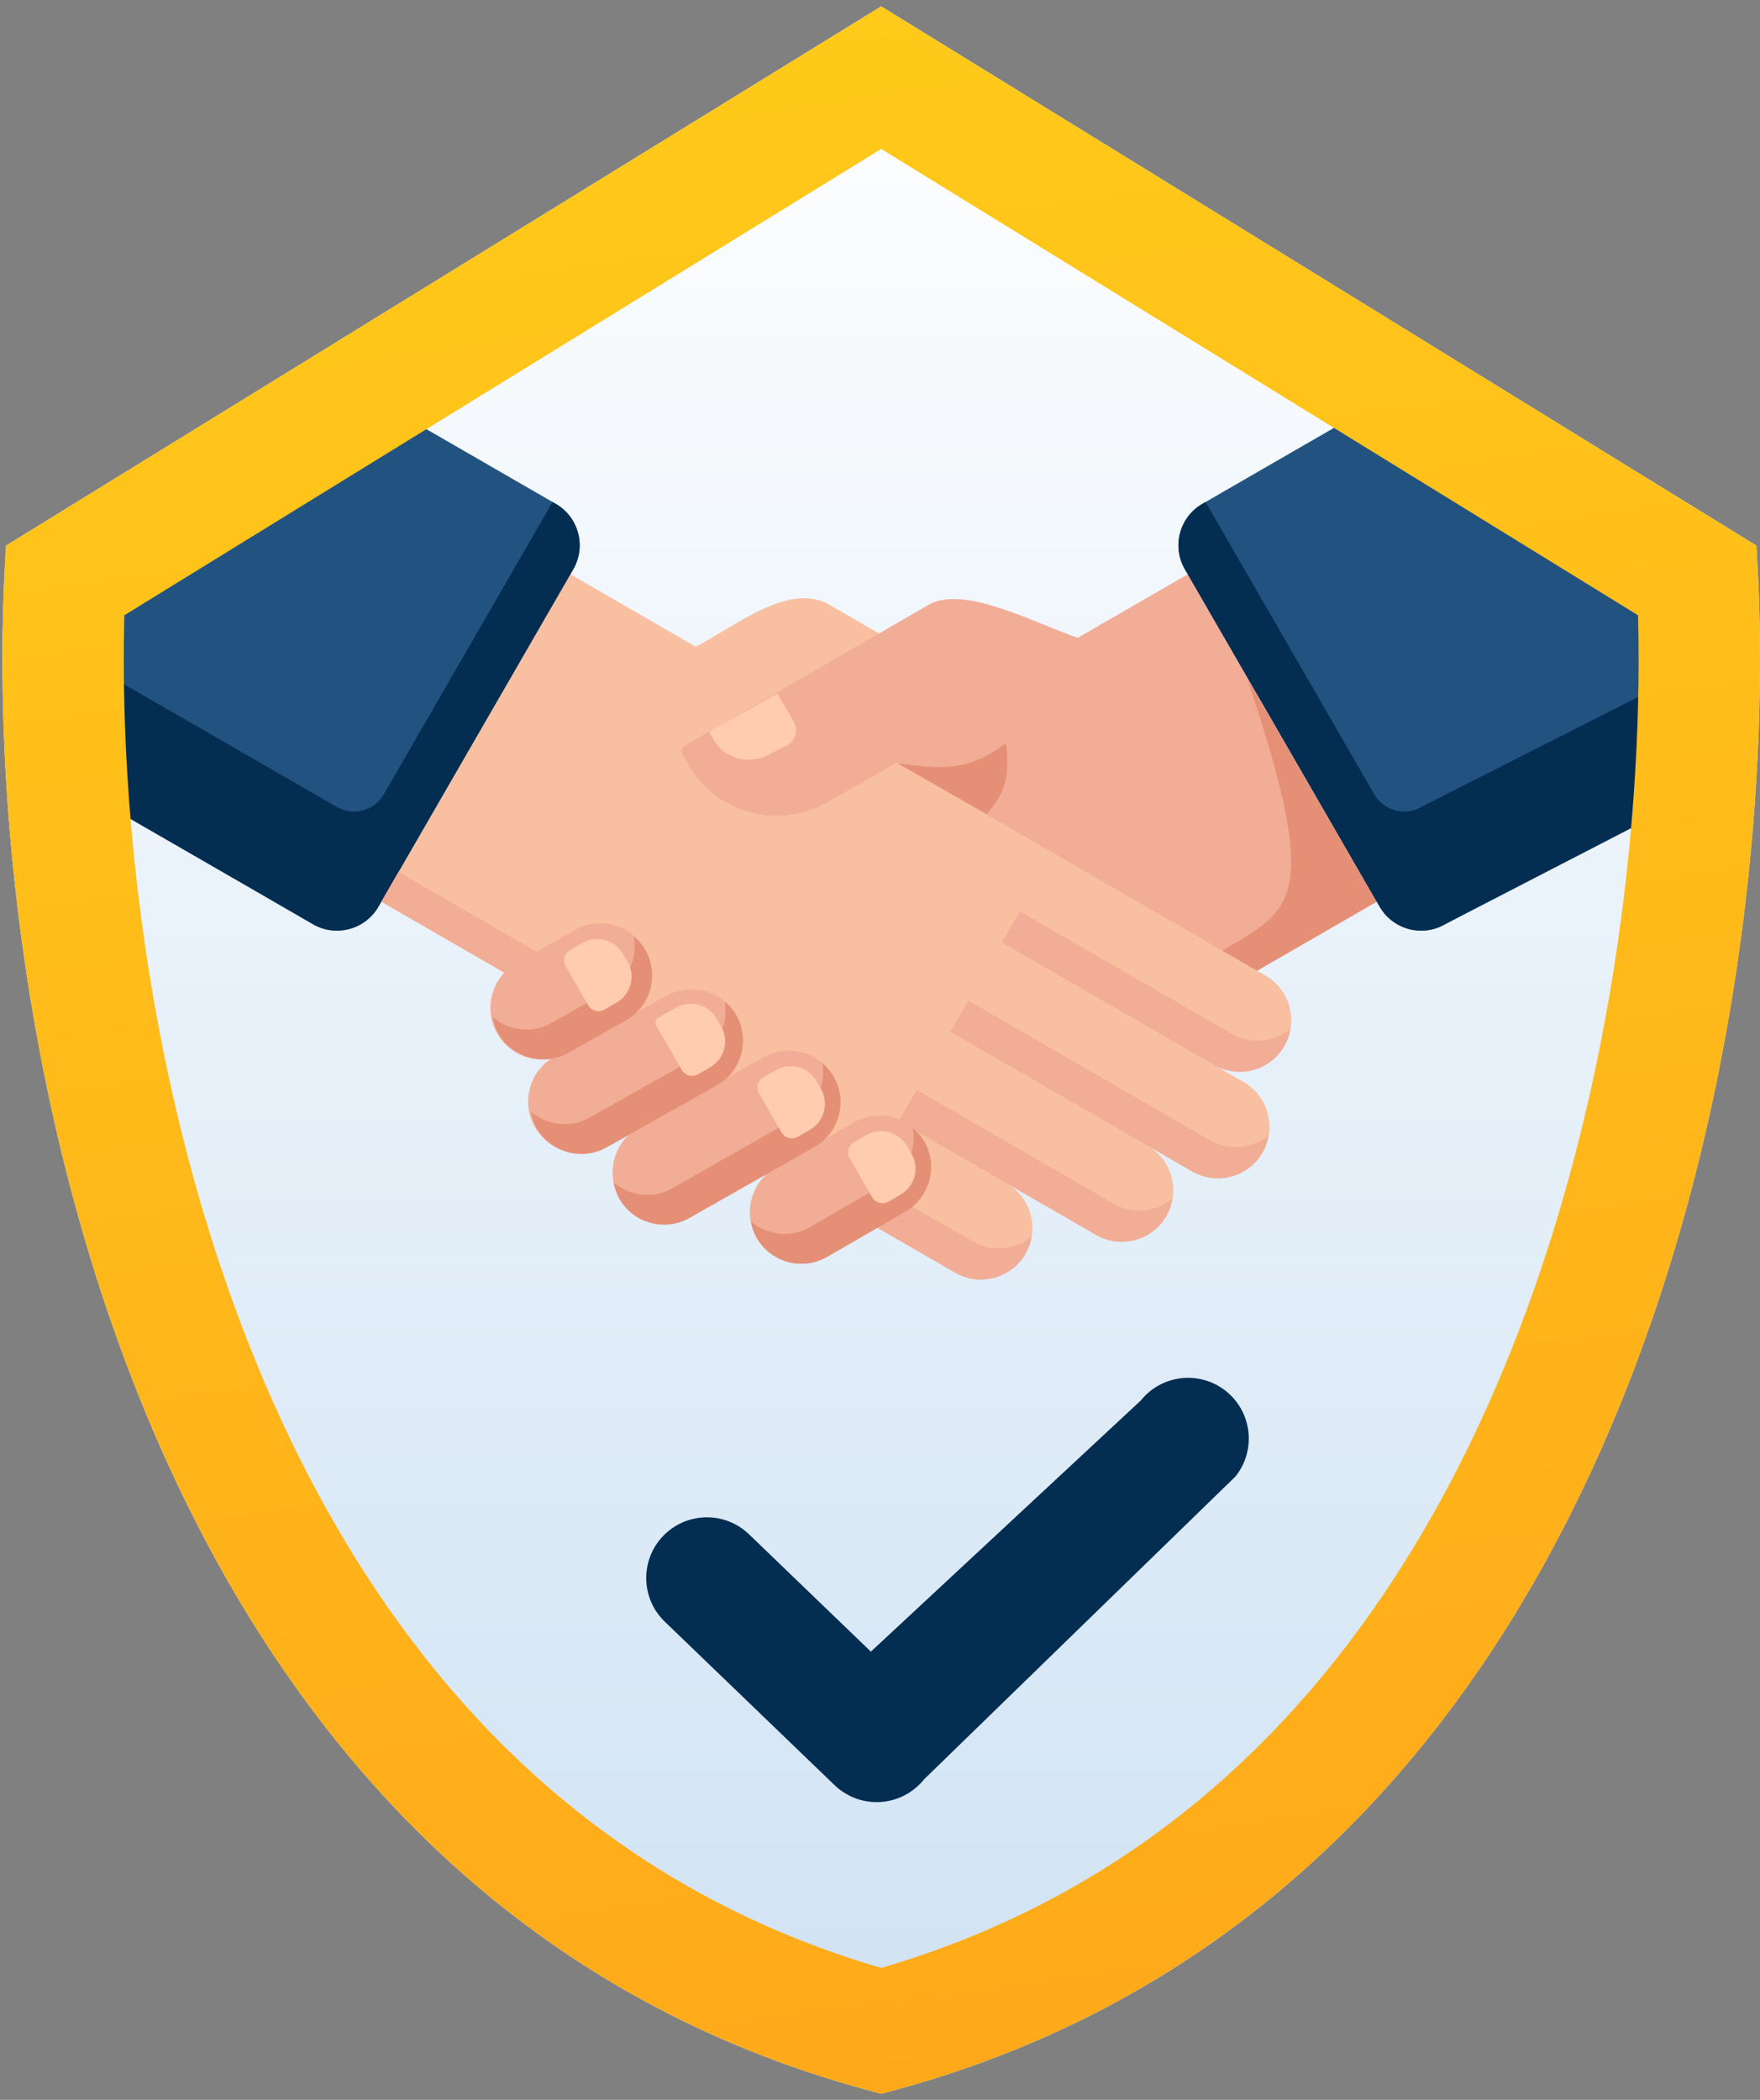 <svg width="290" height="346" viewBox="0 0 290 346" fill="none" xmlns="http://www.w3.org/2000/svg">
<rect x="0" y="0" width="290" height="346" fill="#808080" stroke="none"/>
<path d="M145.198 1.05L289.391 89.895C294.249 161.308 272.203 312.265 145.198 345.002C18.192 312.265 -3.853 161.308 1.005 89.895L145.198 1.05Z" fill="url(#paint0_linear_1114_3983)"/>
<path d="M167.692 137.186C169.371 136.572 170.853 135.391 171.816 133.721L177.286 124.248C177.558 123.776 177.396 123.172 176.924 122.9L136.67 99.659C129.31 95.41 119.494 104.759 112.42 107.606L167.692 137.186Z" fill="#F8C0A1"/>
<path d="M195.71 94.628L119.484 138.638L153.46 197.487L186.102 178.641C192.41 174.999 197.625 169.73 201.201 163.384L226.855 148.574L195.71 94.628Z" fill="#F2AD97"/>
<path d="M198.366 158.475C212.101 149.754 218.877 151.618 205.506 111.839L226.85 148.568L201.198 163.379L198.366 158.475Z" fill="#E59076"/>
<path d="M238.116 152.288L283.462 127.43L269.354 86.334L223.256 68.508L198.123 83.018C194.348 85.198 193.054 90.026 195.234 93.801L227.333 149.399C229.513 153.174 234.341 154.467 238.116 152.288Z" fill="#225380"/>
<path d="M198.123 83.019L198.643 82.719L226.452 130.887C228.016 133.595 231.479 134.523 234.188 132.96L270.215 114.689L279.567 130.887L238.116 152.288C234.341 154.468 229.513 153.174 227.333 149.399L195.234 93.801C193.054 90.026 194.348 85.198 198.123 83.019Z" fill="#042D52"/>
<path d="M198.372 158.48L201.204 163.384C197.627 169.73 192.412 174.999 186.104 178.641L153.462 197.487L150.63 192.583L183.272 173.737C189.58 170.095 194.795 164.826 198.372 158.48Z" fill="#E59076"/>
<path d="M208.519 160.757L93.98 94.628L62.834 148.572L88.488 163.382C92.064 169.728 97.279 174.997 103.587 178.639L129.793 193.769L157.378 209.695C161.441 212.041 166.636 210.65 168.982 206.586C171.327 202.524 169.936 197.329 165.873 194.984L180.585 203.477C184.647 205.823 189.842 204.431 192.187 200.368C194.533 196.306 193.141 191.111 189.078 188.765L196.434 193.012C200.496 195.358 205.691 193.966 208.037 189.903C210.382 185.84 208.99 180.646 204.928 178.299L200.024 175.469C204.086 177.814 209.281 176.422 211.626 172.359C213.974 168.297 212.581 163.103 208.519 160.757Z" fill="#F8C0A1"/>
<path d="M51.574 152.288L6.934 126.317L20.055 88.659L66.434 68.508L91.567 83.018C95.342 85.198 96.636 90.026 94.456 93.801L62.357 149.399C60.177 153.174 55.349 154.467 51.574 152.288Z" fill="#225380"/>
<path d="M91.567 83.019L91.047 82.719L63.238 130.887C61.674 133.595 58.211 134.523 55.502 132.96L16.842 110.676L7.49 126.874L51.574 152.288C55.349 154.468 60.177 153.174 62.357 149.399L94.456 93.801C96.636 90.026 95.342 85.198 91.567 83.019Z" fill="#042D52"/>
<path d="M193.183 197.525C190.527 199.717 186.702 200.173 183.545 198.351L151.055 179.594L148.095 184.721L180.585 203.478C184.647 205.823 189.842 204.432 192.188 200.369C192.71 199.463 193.02 198.499 193.183 197.525Z" fill="#F2AD97"/>
<path d="M209.033 187.061C206.377 189.252 202.552 189.709 199.395 187.887L159.55 164.882L156.59 170.009L196.435 193.014C200.497 195.359 205.692 193.968 208.038 189.905C208.561 188.999 208.869 188.035 209.033 187.061Z" fill="#F2AD97"/>
<path d="M212.623 169.517C209.967 171.709 206.142 172.166 202.985 170.343L168.043 150.17L165.083 155.297L200.025 175.47C204.087 177.815 209.282 176.423 211.627 172.361C212.15 171.455 212.46 170.491 212.623 169.517Z" fill="#F2AD97"/>
<path d="M62.83 148.575L65.661 143.671L91.314 158.482L88.482 163.386L62.83 148.575Z" fill="#F2AD97"/>
<path d="M160.339 204.57L106.42 173.737C100.112 170.095 94.897 164.826 91.32 158.48L88.488 163.384C92.065 169.73 97.28 174.999 103.588 178.641L157.379 209.697C161.441 212.043 166.636 210.65 168.982 206.588C169.505 205.683 169.814 204.718 169.977 203.745C167.321 205.936 163.495 206.393 160.339 204.57Z" fill="#F2AD97"/>
<path d="M136.298 207.093L149.171 199.662C153.234 197.316 154.626 192.121 152.281 188.059C149.935 183.997 144.74 182.604 140.678 184.95L127.804 192.382C123.742 194.727 122.35 199.922 124.695 203.984C127.041 208.047 132.236 209.439 136.298 207.093Z" fill="#F2AD97"/>
<path d="M146.34 194.758L133.466 202.19C130.268 204.036 126.388 203.538 123.729 201.274C123.9 202.201 124.195 203.122 124.694 203.986C127.04 208.048 132.235 209.441 136.297 207.095L149.17 199.663C153.233 197.318 154.625 192.123 152.28 188.061C151.78 187.196 151.132 186.48 150.414 185.869C151.046 189.302 149.538 192.911 146.34 194.758Z" fill="#E59076"/>
<path d="M113.688 200.519L134.24 188.966C138.302 186.621 139.694 181.426 137.349 177.364C135.003 173.301 129.808 171.909 125.746 174.254L105.195 185.808C101.132 188.153 99.74 193.348 102.086 197.41C104.431 201.473 109.626 202.865 113.688 200.519Z" fill="#F2AD97"/>
<path d="M131.409 184.064L110.839 195.759C107.641 197.605 103.761 197.107 101.102 194.842C101.273 195.77 101.568 196.69 102.067 197.555C104.412 201.617 109.607 203.009 113.67 200.664L134.239 188.969C138.302 186.624 139.694 181.429 137.348 177.366C136.849 176.502 136.201 175.786 135.483 175.175C136.115 178.608 134.606 182.217 131.409 184.064Z" fill="#E59076"/>
<path d="M99.766 188.865L118.212 178.87C122.275 176.524 123.667 171.329 121.321 167.267C118.976 163.205 113.781 161.812 109.719 164.158L91.272 174.154C87.21 176.499 85.818 181.694 88.163 185.756C90.509 189.819 95.704 191.211 99.766 188.865Z" fill="#F2AD97"/>
<path d="M115.339 173.891L97.224 184.106C94.026 185.952 90.147 185.454 87.487 183.188C87.658 184.116 87.953 185.036 88.453 185.901C90.798 189.963 95.993 191.355 100.055 189.01L118.17 178.795C122.232 176.45 123.625 171.255 121.279 167.192C120.78 166.328 120.132 165.612 119.413 165.001C120.046 168.436 118.537 172.045 115.339 173.891Z" fill="#E59076"/>
<path d="M93.55 173.43L103.165 167.982C107.227 165.636 108.62 160.441 106.274 156.379C103.929 152.317 98.734 150.925 94.672 153.27L85.056 158.718C80.994 161.063 79.602 166.258 81.947 170.32C84.293 174.383 89.487 175.775 93.55 173.43Z" fill="#F2AD97"/>
<path d="M100.381 163.192L90.922 168.525C87.724 170.371 83.844 169.873 81.185 167.608C81.356 168.536 81.651 169.456 82.15 170.321C84.496 174.383 89.691 175.775 93.753 173.43L103.212 168.097C107.274 165.751 108.666 160.556 106.321 156.493C105.821 155.629 105.173 154.913 104.455 154.302C105.086 157.736 103.579 161.346 100.381 163.192Z" fill="#E59076"/>
<path d="M99.606 166.348L101.593 165.2C103.952 163.838 104.761 160.82 103.398 158.461L102.669 157.198C101.307 154.839 98.289 154.03 95.93 155.392L93.943 156.54C92.999 157.085 92.676 158.291 93.221 159.236L96.91 165.625C97.454 166.569 98.661 166.892 99.606 166.348Z" fill="#FFCCB0"/>
<path d="M115.029 177.006L117.017 175.858C119.376 174.496 120.185 171.478 118.822 169.119L118.093 167.856C116.73 165.497 113.713 164.688 111.354 166.051L108.487 167.706C108.029 167.971 107.872 168.556 108.136 169.014L112.334 176.284C112.878 177.228 114.085 177.552 115.029 177.006Z" fill="#FFCCB0"/>
<path d="M131.467 187.298L133.455 186.15C135.814 184.788 136.623 181.77 135.26 179.411L134.531 178.148C133.168 175.789 130.151 174.98 127.792 176.343L125.805 177.49C124.86 178.035 124.538 179.241 125.082 180.186L128.772 186.576C129.316 187.519 130.524 187.843 131.467 187.298Z" fill="#FFCCB0"/>
<path d="M146.399 197.993L148.387 196.846C150.746 195.483 151.555 192.466 150.192 190.106L149.463 188.843C148.1 186.484 145.083 185.675 142.724 187.038L140.737 188.185C139.792 188.73 139.47 189.937 140.014 190.881L143.704 197.271C144.248 198.214 145.455 198.538 146.399 197.993Z" fill="#FFCCB0"/>
<path d="M136.347 132.17L181.697 106.314C173.861 104.745 159.703 95.8 153.02 99.659L112.765 122.9C112.293 123.172 112.132 123.776 112.404 124.248L113.433 126.031C118.066 134.054 128.324 136.803 136.347 132.17Z" fill="#F2AD97"/>
<path d="M126.747 124.294L129.746 122.781C131.1 121.999 131.565 120.268 130.782 118.913L128.098 114.265L116.814 120.561L117.545 121.828C119.406 125.05 123.525 126.154 126.747 124.294Z" fill="#FFCCB0"/>
<path d="M162.59 134.16L147.931 125.798C155.439 126.701 159.418 127.174 165.765 122.438C166.384 127.983 165.765 130.454 162.59 134.16Z" fill="#E59076"/>
<path d="M10.69 95.674L145.198 12.796L279.705 95.674C281.324 130.28 276.605 181.469 257.488 228.164C237.772 276.325 203.213 318.767 145.198 334.655C87.183 318.767 52.624 276.325 32.907 228.164C13.791 181.469 9.071 130.28 10.69 95.674Z" stroke="url(#paint1_linear_1114_3983)" stroke-width="20"/>
<path d="M144.173 296.939C141.692 296.871 139.314 295.882 137.511 294.146L109.546 267.218C105.567 263.388 105.446 257.058 109.278 253.08C113.107 249.101 119.438 248.98 123.417 252.813L143.499 272.15L187.967 230.772C191.422 226.467 197.717 225.777 202.026 229.234C206.331 232.692 207.021 238.987 203.564 243.294L152.244 293.207C150.486 295.395 147.888 296.747 145.086 296.926C144.781 296.942 144.477 296.948 144.173 296.939Z" fill="#042D52"/>
<defs>
<linearGradient id="paint0_linear_1114_3983" x1="145.198" y1="0.96" x2="145.198" y2="321.633" gradientUnits="userSpaceOnUse">
<stop stop-color="white"/>
<stop offset="1" stop-color="#D2E4F4"/>
</linearGradient>
<linearGradient id="paint1_linear_1114_3983" x1="96.181" y1="-23.954" x2="145.198" y2="345.039" gradientUnits="userSpaceOnUse">
<stop stop-color="#FFCD1A"/>
<stop offset="1" stop-color="#FFA91A"/>
</linearGradient>
</defs>
</svg>
